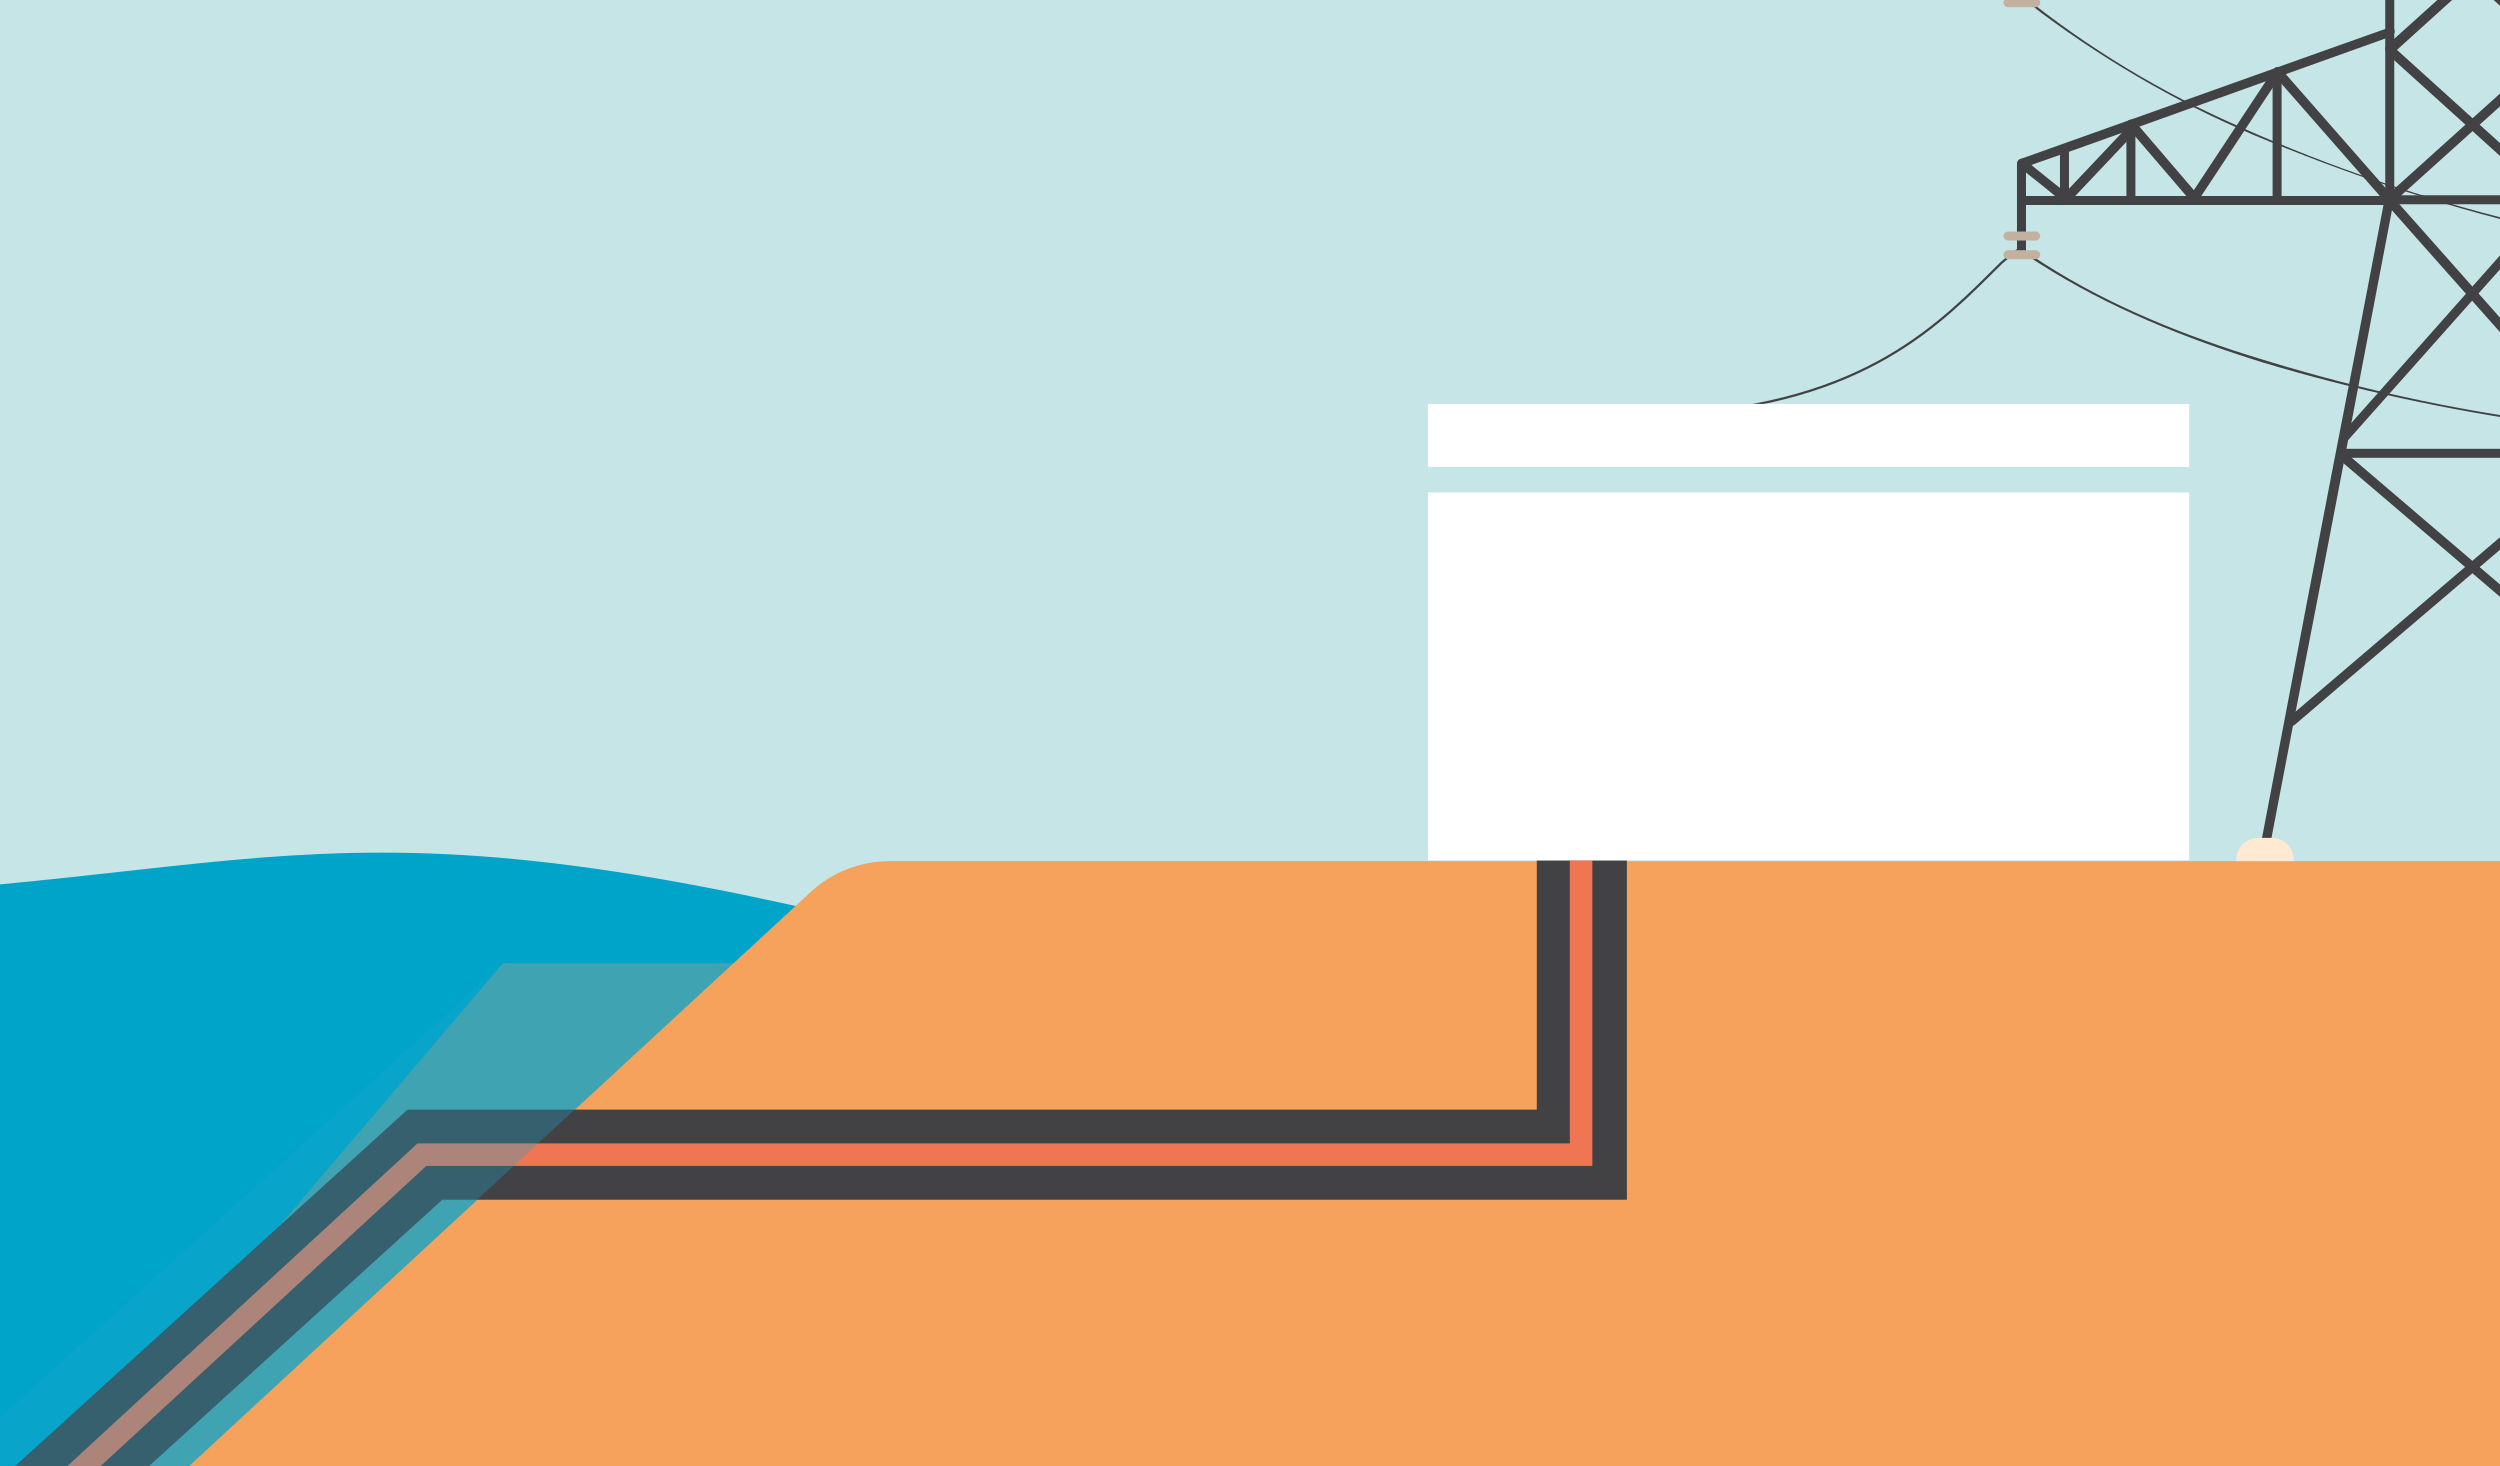 <?xml version="1.0" encoding="utf-8"?>
<!-- Generator: Adobe Illustrator 27.5.0, SVG Export Plug-In . SVG Version: 6.00 Build 0)  -->
<svg version="1.1" id="Layer_1" xmlns="http://www.w3.org/2000/svg" xmlns:xlink="http://www.w3.org/1999/xlink" x="0px" y="0px"
	 viewBox="0 0 333 195.3" style="enable-background:new 0 0 333 195.3;" xml:space="preserve">
<rect x="0" y="0" width="333" height="195.3" fill="#808080" stroke="none"/>
<style type="text/css">
	.st0{fill:none;}
	.st1{fill:#C5E5E6;}
	.st2{fill:#00A4C9;}
	.st3{opacity:0.32;fill:#F6A15C;enable-background:new    ;}
	.st4{fill:#F6A15C;}
	.st5{fill:none;stroke:#424143;stroke-width:12;stroke-miterlimit:10;}
	.st6{fill:none;stroke:#EF7553;stroke-width:3;stroke-miterlimit:10;}
	.st7{fill:none;stroke:#00A4C9;stroke-miterlimit:10;}
	.st8{fill:#C2B19F;}
	.st9{fill:#424143;}
	.st10{fill:none;stroke:#424143;stroke-width:0.3;stroke-miterlimit:10;}
	.st11{fill:#FFE9D1;}
	.st12{fill:#FFFFFF;}
	.st13{opacity:0.32;fill:#1DA4C9;enable-background:new    ;}
</style>
<rect y="1.2" class="st0" width="333" height="193.8"/>
<rect id="Rectangle_826" x="-777.7" y="-303.2" class="st1" width="1110.7" height="762.8"/>
<g id="Group_1673" transform="translate(-565.786 136.702)">
	<path id="Path_975" class="st2" d="M11,148.3c81.7,20,83.8,3.3,167.9,3.3s84.2-3.3,168.3-3.3s84.2,3.3,168.3,3.3
		s86.2,16.7,167.9-3.3c20-4.9,2.1-19,2.1-39.6s-3.3-20.6-3.3-41.2s3.3-20.6,3.3-41.2s18-34.7-2.1-39.6c-81.7-20-83.8-3.3-167.9-3.3
		s-84.2,3.3-168.3,3.3s-84.2-3.3-168.3-3.3S92.8-33.5,11-13.5c-20,4.9-2.1,19-2.1,39.6s3.3,20.6,3.3,41.2s1.9,20.9-3.3,40.8
		C3.3,130.3-9,143.3,11,148.3z"/>
</g>
<path id="Path_976" class="st3" d="M330,128.3v330.2H-774.1V128.3h272.9l117.1,146.8H-58L67,128.3H330z"/>
<path id="Path_977" class="st4" d="M333,114.7v343.8H-777.7V114.7h228c4,0,7.9,1.6,10.7,4.4l149.8,147.6h337L108,118.8
	c2.9-2.7,6.7-4.1,10.6-4.1C118.6,114.7,333,114.7,333,114.7z"/>
<path id="Path_978" class="st5" d="M-658.3,114.6v39.2h98.8l154.3,152l300.4-5.4L56.6,153.8h154.1v-39.2"/>
<path id="Path_979" class="st6" d="M-658.3,114.6v39.2h98.8l154.3,152l300.8-4l160.6-148h154.4v-39.2"/>
<g id="Group_1674" transform="translate(-537.388 143.249)">
	<path id="Path_980" class="st7" d="M638.9-20c-79.9,0-79.9-3.3-159.7-3.3S399.3-20,319.4-20s-79.9-3.3-159.7-3.3S79.9-20,0-20"/>
</g>
<g id="Group_1683" transform="translate(0 31.903)">
	<g id="Group_1675" transform="translate(143.325)">
		<path id="Path_981" class="st8" d="M373.6-22.1C362.5-20,351.1-19,339.8-19c-10.5-0.1-21-1.4-31.3-3.8
			c-10.1-2.4-19.8-5.9-29.1-10.4c-9.7-4.8-18.9-10.5-27.5-17C242.7-57.3,234-65,226-73.4c-1.1-1.1-2.1-2.2-3.2-3.4
			c-0.1-0.1,0.1-0.4,0.2-0.2c8,8.6,16.6,16.7,25.7,24c8.4,6.7,17.5,12.7,27.1,17.7c18.5,9.7,39,15.2,59.9,15.9
			c11.2,0.4,22.4-0.3,33.5-2.2c1.4-0.2,2.9-0.5,4.3-0.7C373.7-22.5,373.8-22.2,373.6-22.1L373.6-22.1z"/>
	</g>
	<g id="Group_1676" transform="translate(166.281 44.366)">
		<path id="Path_982" class="st8" d="M363.9-40.9c-11.1,2.1-22.3,3.4-33.6,3.8c-10.1,0.4-20.2-0.1-30.2-1.5
			c-9.4-1.3-18.6-3.6-27.5-6.8c-8.7-3.1-17-7.1-24.8-12c-8-5-15.5-10.7-22.5-17.1c-0.9-0.8-1.7-1.6-2.6-2.4
			c-0.1-0.1,0.1-0.4,0.2-0.2c6.8,6.6,14.2,12.5,22.1,17.7c7.7,5,15.9,9.3,24.5,12.6c8.7,3.4,17.7,5.8,26.8,7.4
			c9.9,1.6,19.9,2.4,30,2.2c11.1-0.2,22.1-1.3,33.1-3.2c1.4-0.2,2.9-0.5,4.3-0.8C364-41.3,364.1-41,363.9-40.9L363.9-40.9z"/>
	</g>
	<g id="Group_1677" transform="translate(166.551 78.18)">
		<path id="Path_983" class="st8" d="M363.6-55.4c-11.1,2.1-22.4,3.6-33.7,4.6c-10.2,0.9-20.5,1-30.7,0.5
			c-9.3-0.5-18.5-1.7-27.5-3.7c-8.5-1.9-16.7-4.6-24.6-8.2c-7.8-3.5-15.1-7.8-22-12.9c-0.8-0.6-1.6-1.2-2.4-1.8
			c-0.2-0.1,0.1-0.3,0.2-0.2c6.7,5.2,13.9,9.7,21.5,13.4c7.8,3.7,15.9,6.6,24.3,8.7c8.9,2.2,18,3.6,27.2,4.2c10,0.7,20,0.7,30,0
			c11.1-0.8,22.2-2.1,33.2-4.1c1.5-0.3,2.9-0.5,4.4-0.8C363.7-55.7,363.8-55.4,363.6-55.4L363.6-55.4z"/>
	</g>
	<g id="Group_1678" transform="translate(68.948 0.002)">
		<path id="Path_984" class="st9" d="M405.2-22.1c-12.2,2.2-24.5,3.2-36.8,3c-12.9-0.2-25.8-1.5-38.5-4c-13-2.5-25.7-6-38.1-10.6
			c-12.2-4.5-24-10.2-35.2-16.9c-10.9-6.5-21.1-14.2-30.4-23c-1.1-1.1-2.2-2.2-3.3-3.3c-0.1-0.1,0.1-0.4,0.2-0.2
			c9,9,18.9,17,29.7,23.8c11,7,22.7,12.9,34.9,17.7s24.7,8.6,37.5,11.3c12.7,2.7,25.6,4.3,38.5,4.8c12.4,0.5,24.8-0.2,37.1-2.1
			c1.5-0.2,3-0.5,4.4-0.8C405.3-22.5,405.4-22.2,405.2-22.1L405.2-22.1z"/>
	</g>
	<g id="Group_1679" transform="translate(46.147 44.372)">
		<path id="Path_985" class="st9" d="M414.9-40.9c-12.6,2.3-25.3,3.5-38.1,3.8c-13.9,0.4-27.9-0.1-41.7-1.5
			c-13.9-1.3-27.6-3.6-41.2-6.8c-12.9-2.9-25.5-7-37.7-12c-10.9-4.4-21.1-10.2-30.5-17.2c-1-0.8-1.9-1.5-2.9-2.3
			c-0.2-0.1,0.1-0.3,0.2-0.2c8.9,7.2,18.8,13.2,29.4,17.8c11.9,5.3,24.3,9.5,37,12.6c13.5,3.4,27.2,5.8,41,7.4
			c13.7,1.6,27.5,2.3,41.3,2.1c13-0.1,25.9-1.2,38.8-3.2c1.5-0.2,2.9-0.5,4.3-0.8C415-41.3,415.1-41,414.9-40.9L414.9-40.9z"/>
	</g>
	<g id="Group_1680" transform="translate(46.162 78.163)">
		<path id="Path_986" class="st9" d="M414.8-55.3c-12.7,2.3-25.4,3.8-38.3,4.6c-14,0.9-28.1,1.2-42.1,0.7
			c-13.9-0.4-27.7-1.6-41.5-3.6c-12.8-1.8-25.4-4.5-37.7-8.2c-10.3-3.2-20.5-7.3-29.6-13.1c-1-0.6-1.9-1.3-2.9-1.9
			c-0.2-0.1,0-0.4,0.2-0.3c8.6,6.1,18.4,10.4,28.4,13.7c12,3.9,24.3,6.9,36.7,8.8c13.7,2.2,27.5,3.5,41.4,4.1c14,0.6,28,0.6,42-0.2
			c13.1-0.7,26.1-2.1,39-4.2c1.5-0.2,2.9-0.5,4.3-0.8C414.9-55.7,415-55.4,414.8-55.3L414.8-55.3z"/>
	</g>
	<path id="Path_989" class="st10" d="M222.7,23.3c26-1.4,35.9-12.3,43.9-20.2c0.8-0.7,1.6-1.3,2.4-1.9c0.1-0.1,0-0.4-0.1-0.3"/>
</g>
<g id="Group_1777" transform="translate(44.155)">
	<g id="Group_1684" transform="translate(72.883 22.853)">
		<path id="Path_990" class="st9" d="M222.7,3.8v-80.4c0-0.3,0.3-0.6,0.6-0.6s0.6,0.3,0.6,0.6V3.8c0,0.3-0.3,0.6-0.6,0.6
			S222.7,4.1,222.7,3.8z"/>
	</g>
	<g id="Group_1685" transform="translate(73.026 103.177)">
		<path id="Path_991" class="st9" d="M239.3,10.1c-4.3-22.6-8.6-45.2-13-67.7c-1.2-6.3-2.4-12.5-3.6-18.8c-0.1-0.8,1-1.1,1.2-0.3
			c4.3,22.6,8.6,45.2,13,67.7l3.6,18.8C240.6,10.5,239.4,10.9,239.3,10.1L239.3,10.1z"/>
	</g>
	<g id="Group_1686" transform="translate(72.905 103.208)">
		<path id="Path_992" class="st9" d="M223.3-77.2h49.1c0.3,0,0.6,0.3,0.6,0.6s-0.3,0.6-0.6,0.6h-49.1c-0.3,0-0.6-0.3-0.6-0.6
			S223-77.2,223.3-77.2z"/>
	</g>
	<g id="Group_1687" transform="translate(50.598 103.208)">
		<path id="Path_993" class="st9" d="M223.3-77.2h22.6c0.3,0,0.6,0.3,0.6,0.6s-0.3,0.6-0.6,0.6h-22.6c-0.3,0-0.6-0.3-0.6-0.6
			S223-77.2,223.3-77.2z"/>
	</g>
	<g id="Group_1688" transform="translate(50.711 83.183)">
		<path id="Path_994" class="st9" d="M222.9-57l22.2-20c0.6-0.5,1.5,0.3,0.9,0.9l-22.2,20C223.2-55.6,222.3-56.5,222.9-57L222.9-57z
			"/>
	</g>
	<g id="Group_1689" transform="translate(50.598 22.833)">
		<path id="Path_995" class="st9" d="M223.3-77.2h22.6c0.3,0,0.6,0.3,0.6,0.6c0,0.3-0.3,0.6-0.6,0.6h-22.6c-0.3,0-0.6-0.3-0.6-0.6
			C222.7-76.9,223-77.2,223.3-77.2z"/>
	</g>
	<g id="Group_1690" transform="translate(72.916 80.752)">
		<path id="Path_996" class="st9" d="M223.5-77.1l41.7,14.9l7.4,2.6c0.7,0.3,0.4,1.5-0.3,1.2L231-73.1l-7.9-2.8
			C222.4-76.2,222.7-77.4,223.5-77.1L223.5-77.1z"/>
	</g>
	<g id="Group_1691" transform="translate(72.905 22.833)">
		<path id="Path_997" class="st9" d="M223.3-77.2h26.1c0.3,0,0.6,0.3,0.6,0.6c0,0.3-0.3,0.6-0.6,0.6h-26.1c-0.3,0-0.6-0.3-0.6-0.6
			C222.7-76.9,223-77.2,223.3-77.2z"/>
	</g>
	<g id="Group_1692" transform="translate(72.872 24.446)">
		<path id="Path_998" class="st9" d="M223-64.6l26.1-12.5c0.7-0.3,1.3,0.7,0.6,1.1l-26.1,12.5C223-63.2,222.3-64.3,223-64.6z"/>
	</g>
	<g id="Group_1693" transform="translate(121.937 98.347)">
		<path id="Path_999" class="st9" d="M222.7-64.5v-12.1c0-0.3,0.3-0.6,0.6-0.6s0.6,0.3,0.6,0.6v12.1c0,0.3-0.3,0.6-0.6,0.6
			S222.7-64.2,222.7-64.5z"/>
	</g>
	<g id="Group_1694" transform="translate(116.211 96.297)">
		<path id="Path_1000" class="st9" d="M222.7-69.6v-6.9c0-0.3,0.3-0.6,0.6-0.6s0.6,0.3,0.6,0.6v6.9c0,0.3-0.3,0.6-0.6,0.6
			S222.7-69.3,222.7-69.6z"/>
	</g>
	<g id="Group_1695" transform="translate(107.362 93.13)">
		<path id="Path_1001" class="st9" d="M222.7-66.5v-10.1c0-0.3,0.3-0.6,0.6-0.6s0.6,0.3,0.6,0.6v10.1c0,0.3-0.3,0.6-0.6,0.6
			S222.7-66.1,222.7-66.5z"/>
	</g>
	<g id="Group_1696" transform="translate(99.002 93.157)">
		<path id="Path_1002" class="st9" d="M222.9-67.2c2.8-3.3,5.6-6.5,8.4-9.8c0.5-0.6,1.4,0.3,0.9,0.9c-2.8,3.3-5.6,6.5-8.4,9.8
			C223.2-65.7,222.4-66.6,222.9-67.2z"/>
	</g>
	<g id="Group_1697" transform="translate(107.372 93.857)">
		<path id="Path_1003" class="st9" d="M231.6-66.9c-2.9-3.1-5.8-6.1-8.7-9.2c-0.5-0.6,0.3-1.5,0.9-0.9c2.9,3.1,5.8,6.1,8.7,9.2
			C233.1-67.2,232.2-66.3,231.6-66.9z"/>
	</g>
	<g id="Group_1698" transform="translate(116.185 98.353)">
		<path id="Path_1004" class="st9" d="M222.9-72.4c1.9-1.6,3.8-3.1,5.7-4.6c0.6-0.5,1.5,0.4,0.9,0.9c-1.9,1.6-3.8,3.1-5.7,4.6
			C223.2-71,222.3-71.9,222.9-72.4z"/>
	</g>
	<g id="Group_1699" transform="translate(87.889 86.161)">
		<path id="Path_1005" class="st9" d="M222.7-59.5v-17.1c0-0.3,0.3-0.6,0.6-0.6s0.6,0.3,0.6,0.6l0,0v17.1c0,0.3-0.3,0.6-0.6,0.6
			S222.7-59.2,222.7-59.5L222.7-59.5L222.7-59.5z"/>
	</g>
	<g id="Group_1700" transform="translate(87.87 86.163)">
		<path id="Path_1006" class="st9" d="M234.1-59.2l-11.3-17.1c-0.4-0.7,0.6-1.3,1.1-0.6l11.3,17.1C235.6-59.1,234.5-58.5,234.1-59.2
			L234.1-59.2z"/>
	</g>
	<g id="Group_1701" transform="translate(73.038 86.155)">
		<path id="Path_1007" class="st9" d="M222.9-60l14.9-17c0.5-0.6,1.4,0.3,0.9,0.9l-14.9,17C223.2-58.5,222.4-59.4,222.9-60L222.9-60
			z"/>
	</g>
	<g id="Group_1702" transform="translate(120.13 108.037)">
		<path id="Path_1008" class="st8" d="M227-75.9h-3.7c-0.3,0-0.6-0.3-0.6-0.6c0-0.3,0.3-0.6,0.6-0.6h3.7c0.3,0,0.6,0.3,0.6,0.6
			C227.6-76.2,227.3-75.9,227-75.9z"/>
	</g>
	<g id="Group_1703" transform="translate(120.13 110.529)">
		<path id="Path_1009" class="st8" d="M227-75.9h-3.7c-0.3,0-0.6-0.3-0.6-0.6s0.3-0.6,0.6-0.6h3.7c0.3,0,0.6,0.3,0.6,0.6
			S227.3-75.9,227-75.9z"/>
	</g>
	<g id="Group_1704" transform="translate(72.905 69.64)">
		<path id="Path_1010" class="st9" d="M223.3-77.2h49.1c0.3,0,0.6,0.3,0.6,0.6s-0.3,0.6-0.6,0.6h-49.1c-0.3,0-0.6-0.3-0.6-0.6
			S223-77.2,223.3-77.2z"/>
	</g>
	<g id="Group_1705" transform="translate(72.916 47.185)">
		<path id="Path_1011" class="st9" d="M223.5-77.1l41.7,14.9l7.4,2.6c0.7,0.3,0.4,1.5-0.3,1.2L231-73.1l-7.9-2.8
			C222.4-76.2,222.7-77.4,223.5-77.1L223.5-77.1z"/>
	</g>
	<g id="Group_1706" transform="translate(121.937 64.779)">
		<path id="Path_1012" class="st9" d="M222.7-64.5v-12.1c0-0.3,0.3-0.6,0.6-0.6s0.6,0.3,0.6,0.6v12.1c0,0.3-0.3,0.6-0.6,0.6
			S222.7-64.2,222.7-64.5z"/>
	</g>
	<g id="Group_1707" transform="translate(116.211 62.73)">
		<path id="Path_1013" class="st9" d="M222.7-69.6v-6.9c0-0.3,0.3-0.6,0.6-0.6s0.6,0.3,0.6,0.6v6.9c0,0.3-0.3,0.6-0.6,0.6
			S222.7-69.3,222.7-69.6L222.7-69.6z"/>
	</g>
	<g id="Group_1708" transform="translate(107.362 59.563)">
		<path id="Path_1014" class="st9" d="M222.7-66.5v-10.1c0-0.3,0.3-0.6,0.6-0.6s0.6,0.3,0.6,0.6v10.1c0,0.3-0.3,0.6-0.6,0.6
			S222.7-66.1,222.7-66.5z"/>
	</g>
	<g id="Group_1709" transform="translate(99.002 59.59)">
		<path id="Path_1015" class="st9" d="M222.9-67.2c2.8-3.3,5.6-6.5,8.4-9.8c0.5-0.6,1.4,0.3,0.9,0.9c-2.8,3.3-5.6,6.5-8.4,9.8
			C223.2-65.7,222.4-66.6,222.9-67.2z"/>
	</g>
	<g id="Group_1710" transform="translate(107.372 60.289)">
		<path id="Path_1016" class="st9" d="M231.6-66.9c-2.9-3.1-5.8-6.1-8.7-9.2c-0.5-0.6,0.3-1.5,0.9-0.9c2.9,3.1,5.8,6.1,8.7,9.2
			C233.1-67.2,232.2-66.3,231.6-66.9L231.6-66.9z"/>
	</g>
	<g id="Group_1711" transform="translate(116.185 64.786)">
		<path id="Path_1017" class="st9" d="M222.9-72.4c1.9-1.6,3.8-3.1,5.7-4.6c0.6-0.5,1.5,0.4,0.9,0.9c-1.9,1.6-3.8,3.1-5.7,4.6
			C223.2-71,222.3-71.9,222.9-72.4z"/>
	</g>
	<g id="Group_1712" transform="translate(87.889 52.594)">
		<path id="Path_1018" class="st9" d="M222.7-59.5v-17.1c0-0.3,0.3-0.6,0.6-0.6s0.6,0.3,0.6,0.6l0,0v17.1c0,0.3-0.3,0.6-0.6,0.6
			S222.7-59.2,222.7-59.5L222.7-59.5L222.7-59.5z"/>
	</g>
	<g id="Group_1713" transform="translate(87.87 52.595)">
		<path id="Path_1019" class="st9" d="M234.1-59.2l-11.3-17.1c-0.4-0.7,0.6-1.3,1.1-0.6l11.3,17.1C235.6-59.2,234.5-58.5,234.1-59.2
			L234.1-59.2z"/>
	</g>
	<g id="Group_1714" transform="translate(73.038 52.588)">
		<path id="Path_1020" class="st9" d="M222.9-60l14.9-17c0.5-0.6,1.4,0.3,0.9,0.9l-14.9,17C223.2-58.5,222.4-59.4,222.9-60z"/>
	</g>
	<g id="Group_1715" transform="translate(120.13 74.47)">
		<path id="Path_1021" class="st8" d="M227-75.9h-3.7c-0.3,0-0.6-0.3-0.6-0.6c0-0.3,0.3-0.6,0.6-0.6h3.7c0.3,0,0.6,0.3,0.6,0.6
			C227.6-76.2,227.3-75.9,227-75.9z"/>
	</g>
	<g id="Group_1716" transform="translate(120.13 76.962)">
		<path id="Path_1022" class="st8" d="M227-75.9h-3.7c-0.3,0-0.6-0.3-0.6-0.6s0.3-0.6,0.6-0.6h3.7c0.3,0,0.6,0.3,0.6,0.6
			S227.3-75.9,227-75.9z"/>
	</g>
	<g id="Group_1717" transform="translate(98.977 22.853)">
		<path id="Path_1023" class="st9" d="M222.7-67v-9.6c0-0.3,0.3-0.6,0.6-0.6s0.6,0.3,0.6,0.6v9.6c0,0.3-0.3,0.6-0.6,0.6
			S222.7-66.7,222.7-67z"/>
	</g>
	<g id="Group_1718" transform="translate(97.169 30.052)">
		<path id="Path_1024" class="st8" d="M227-75.9h-3.7c-0.3,0-0.6-0.3-0.6-0.6c0-0.3,0.3-0.6,0.6-0.6h3.7c0.3,0,0.6,0.3,0.6,0.6
			C227.6-76.2,227.3-75.9,227-75.9z"/>
	</g>
	<g id="Group_1719" transform="translate(97.169 32.544)">
		<path id="Path_1025" class="st8" d="M227-75.9h-3.7c-0.3,0-0.6-0.3-0.6-0.6s0.3-0.6,0.6-0.6h3.7c0.3,0,0.6,0.3,0.6,0.6
			S227.3-75.9,227-75.9z"/>
	</g>
	<g id="Group_1720" transform="translate(83.992 23.129)">
		<path id="Path_1026" class="st9" d="M222.7-68.4v-8.2c0-0.3,0.3-0.6,0.6-0.6s0.6,0.3,0.6,0.6v8.2c0,0.3-0.3,0.6-0.6,0.6
			S222.7-68,222.7-68.4z"/>
	</g>
	<g id="Group_1721" transform="translate(74.546 23.13)">
		<path id="Path_1027" class="st9" d="M232.4-67.9l-9.4-8.2c-0.6-0.5,0.3-1.4,0.9-0.9l9.4,8.2C233.8-68.3,233-67.4,232.4-67.9
			L232.4-67.9z"/>
	</g>
	<g id="Group_1722" transform="translate(84.519 22.932)">
		<path id="Path_1028" class="st9" d="M222.9-68.9l6.8-8.1c0.5-0.6,1.4,0.3,0.9,0.9c-2.3,2.7-4.6,5.4-6.8,8.1
			C223.2-67.4,222.4-68.3,222.9-68.9L222.9-68.9z"/>
	</g>
	<g id="Group_1723" transform="translate(61.899 9.752)">
		<path id="Path_1029" class="st9" d="M233.9-63l-11-13.1c-0.5-0.6,0.4-1.5,0.9-0.9l11,13.1C235.3-63.2,234.4-62.4,233.9-63z"/>
	</g>
	<path id="Rectangle_827" class="st11" d="M316.8,114.7h-7.7l0,0v-0.1c0-1.7,1.4-3,3-3h1.7C315.4,111.6,316.8,112.9,316.8,114.7
		L316.8,114.7L316.8,114.7z"/>
	<g id="Group_1724" transform="translate(50.861 22.853)">
		<path id="Path_1030" class="st9" d="M222.7,3.8v-80.4c0-0.3,0.3-0.6,0.6-0.6s0.6,0.3,0.6,0.6V3.8c0,0.3-0.3,0.6-0.6,0.6
			S222.7,4.1,222.7,3.8z"/>
	</g>
	<g id="Group_1725" transform="translate(34.186 103.177)">
		<path id="Path_1031" class="st9" d="M222.7,9.8c4.3-22.6,8.6-45.2,13-67.7l3.6-18.8c0.2-0.8,1.3-0.5,1.2,0.3
			c-4.3,22.6-8.6,45.2-13,67.7l-3.6,18.8C223.8,10.9,222.6,10.5,222.7,9.8L222.7,9.8z"/>
	</g>
	<g id="Group_1726" transform="translate(1.828 103.208)">
		<path id="Path_1032" class="st9" d="M272.4-75.9h-49.1c-0.3,0-0.6-0.3-0.6-0.6s0.3-0.6,0.6-0.6h49.1c0.3,0,0.6,0.3,0.6,0.6
			S272.7-75.9,272.4-75.9L272.4-75.9z"/>
	</g>
	<g id="Group_1727" transform="translate(1.839 80.752)">
		<path id="Path_1033" class="st9" d="M272.5-75.9L230.9-61l-7.4,2.6c-0.8,0.3-1.1-0.9-0.3-1.2l41.2-14.7l7.9-2.8
			C273-77.4,273.3-76.2,272.5-75.9L272.5-75.9z"/>
	</g>
	<g id="Group_1728" transform="translate(24.789 22.833)">
		<path id="Path_1034" class="st9" d="M249.4-75.9h-26.1c-0.3,0-0.6-0.3-0.6-0.6c0-0.3,0.3-0.6,0.6-0.6h26.1c0.3,0,0.6,0.3,0.6,0.6
			C250-76.2,249.7-75.9,249.4-75.9L249.4-75.9z"/>
	</g>
	<g id="Group_1729" transform="translate(24.756 24.446)">
		<path id="Path_1035" class="st9" d="M249.1-63.6L223-76c-0.7-0.3-0.1-1.4,0.6-1.1l26.1,12.5C250.5-64.3,249.9-63.2,249.1-63.6z"/>
	</g>
	<g id="Group_1730" transform="translate(1.807 98.347)">
		<path id="Path_1036" class="st9" d="M222.7-64.5v-12.1c0-0.3,0.3-0.6,0.6-0.6s0.6,0.3,0.6,0.6v12.1c0,0.3-0.3,0.6-0.6,0.6
			S222.7-64.2,222.7-64.5z"/>
	</g>
	<g id="Group_1731" transform="translate(7.533 96.297)">
		<path id="Path_1037" class="st9" d="M222.7-69.6v-6.9c0-0.3,0.3-0.6,0.6-0.6s0.6,0.3,0.6,0.6v6.9c0,0.3-0.3,0.6-0.6,0.6
			S222.7-69.3,222.7-69.6z"/>
	</g>
	<g id="Group_1732" transform="translate(16.382 93.13)">
		<path id="Path_1038" class="st9" d="M222.7-66.5v-10.1c0-0.3,0.3-0.6,0.6-0.6s0.6,0.3,0.6,0.6v10.1c0,0.3-0.3,0.6-0.6,0.6
			S222.7-66.2,222.7-66.5z"/>
	</g>
	<g id="Group_1733" transform="translate(16.407 93.157)">
		<path id="Path_1039" class="st9" d="M231.3-66.3c-2.8-3.3-5.6-6.5-8.4-9.8c-0.5-0.6,0.4-1.5,0.9-0.9c2.8,3.3,5.6,6.5,8.4,9.8
			C232.7-66.6,231.8-65.7,231.3-66.3L231.3-66.3z"/>
	</g>
	<g id="Group_1734" transform="translate(7.659 93.857)">
		<path id="Path_1040" class="st9" d="M222.9-67.8c2.9-3.1,5.8-6.1,8.7-9.2c0.5-0.6,1.4,0.3,0.9,0.9c-2.9,3.1-5.8,6.1-8.7,9.2
			C223.2-66.3,222.4-67.2,222.9-67.8z"/>
	</g>
	<g id="Group_1735" transform="translate(1.781 98.353)">
		<path id="Path_1041" class="st9" d="M228.7-71.5c-1.9-1.6-3.8-3.1-5.7-4.6c-0.6-0.5,0.3-1.4,0.9-0.9c1.9,1.6,3.8,3.1,5.7,4.6
			C230.2-71.9,229.3-71,228.7-71.5z"/>
	</g>
	<g id="Group_1736" transform="translate(35.855 86.161)">
		<path id="Path_1042" class="st9" d="M222.7-59.5v-17.1c0-0.3,0.3-0.6,0.6-0.6s0.6,0.3,0.6,0.6v17.1c0,0.3-0.3,0.6-0.6,0.6
			S222.7-59.2,222.7-59.5L222.7-59.5z"/>
	</g>
	<g id="Group_1737" transform="translate(24.582 86.163)">
		<path id="Path_1043" class="st9" d="M222.8-59.8l11.3-17.1c0.4-0.7,1.5,0,1.1,0.6c-3.8,5.7-7.5,11.4-11.3,17.1
			C223.5-58.5,222.4-59.2,222.8-59.8z"/>
	</g>
	<g id="Group_1738" transform="translate(35.875 86.155)">
		<path id="Path_1044" class="st9" d="M237.8-59.1l-14.9-17c-0.5-0.6,0.4-1.5,0.9-0.9l14.9,17C239.2-59.4,238.3-58.5,237.8-59.1
			L237.8-59.1z"/>
	</g>
	<g id="Group_1739" transform="translate(0 108.037)">
		<path id="Path_1045" class="st8" d="M223.3-77.2h3.7c0.3,0,0.6,0.3,0.6,0.6c0,0.3-0.3,0.6-0.6,0.6h-3.7c-0.3,0-0.6-0.3-0.6-0.6
			C222.7-76.9,223-77.2,223.3-77.2z"/>
	</g>
	<g id="Group_1740" transform="translate(0 110.529)">
		<path id="Path_1046" class="st8" d="M223.3-77.2h3.7c0.3,0,0.6,0.3,0.6,0.6S227.3-76,227-76h-3.7c-0.3,0-0.6-0.3-0.6-0.6
			S223-77.2,223.3-77.2z"/>
	</g>
	<g id="Group_1741" transform="translate(1.828 69.64)">
		<path id="Path_1047" class="st9" d="M272.4-75.9h-49.1c-0.3,0-0.6-0.3-0.6-0.6s0.3-0.6,0.6-0.6h49.1c0.3,0,0.6,0.3,0.6,0.6
			S272.7-75.9,272.4-75.9L272.4-75.9z"/>
	</g>
	<g id="Group_1742" transform="translate(1.839 47.185)">
		<path id="Path_1048" class="st9" d="M272.5-75.9L230.9-61l-7.4,2.6c-0.8,0.3-1.1-0.9-0.3-1.2l41.2-14.7l7.9-2.8
			C273-77.4,273.3-76.2,272.5-75.9L272.5-75.9z"/>
	</g>
	<g id="Group_1743" transform="translate(1.807 64.779)">
		<path id="Path_1049" class="st9" d="M222.7-64.5v-12.1c0-0.3,0.3-0.6,0.6-0.6s0.6,0.3,0.6,0.6v12.1c0,0.3-0.3,0.6-0.6,0.6
			S222.7-64.2,222.7-64.5z"/>
	</g>
	<g id="Group_1744" transform="translate(7.533 62.73)">
		<path id="Path_1050" class="st9" d="M222.7-69.6v-6.9c0-0.3,0.3-0.6,0.6-0.6s0.6,0.3,0.6,0.6v6.9c0,0.3-0.3,0.6-0.6,0.6
			S222.7-69.3,222.7-69.6L222.7-69.6z"/>
	</g>
	<g id="Group_1745" transform="translate(16.382 59.563)">
		<path id="Path_1051" class="st9" d="M222.7-66.5v-10.1c0-0.3,0.3-0.6,0.6-0.6s0.6,0.3,0.6,0.6v10.1c0,0.3-0.3,0.6-0.6,0.6
			S222.7-66.2,222.7-66.5z"/>
	</g>
	<g id="Group_1746" transform="translate(16.407 59.59)">
		<path id="Path_1052" class="st9" d="M231.3-66.3c-2.8-3.3-5.6-6.5-8.4-9.8c-0.5-0.6,0.4-1.5,0.9-0.9c2.8,3.3,5.6,6.5,8.4,9.8
			C232.7-66.6,231.8-65.7,231.3-66.3L231.3-66.3z"/>
	</g>
	<g id="Group_1747" transform="translate(7.659 60.289)">
		<path id="Path_1053" class="st9" d="M222.9-67.8c2.9-3.1,5.8-6.1,8.7-9.2c0.5-0.6,1.4,0.3,0.9,0.9c-2.9,3.1-5.8,6.1-8.7,9.2
			C223.2-66.3,222.4-67.2,222.9-67.8L222.9-67.8z"/>
	</g>
	<g id="Group_1748" transform="translate(1.781 64.786)">
		<path id="Path_1054" class="st9" d="M228.7-71.5c-1.9-1.6-3.8-3.1-5.7-4.6c-0.6-0.5,0.3-1.4,0.9-0.9c1.9,1.6,3.8,3.1,5.7,4.6
			C230.2-71.9,229.3-71,228.7-71.5z"/>
	</g>
	<g id="Group_1749" transform="translate(35.855 52.594)">
		<path id="Path_1055" class="st9" d="M222.7-59.5v-17.1c0-0.3,0.3-0.6,0.6-0.6s0.6,0.3,0.6,0.6v17.1c0,0.3-0.3,0.6-0.6,0.6
			S222.7-59.2,222.7-59.5L222.7-59.5z"/>
	</g>
	<g id="Group_1750" transform="translate(24.582 52.596)">
		<path id="Path_1056" class="st9" d="M222.8-59.8l11.3-17.1c0.4-0.7,1.5,0,1.1,0.6l-11.3,17.1C223.5-58.5,222.4-59.2,222.8-59.8z"
			/>
	</g>
	<g id="Group_1751" transform="translate(35.875 52.588)">
		<path id="Path_1057" class="st9" d="M237.8-59.1l-14.9-17c-0.5-0.6,0.4-1.5,0.9-0.9l14.9,17C239.2-59.4,238.3-58.5,237.8-59.1
			L237.8-59.1z"/>
	</g>
	<g id="Group_1752" transform="translate(0 74.47)">
		<path id="Path_1058" class="st8" d="M223.3-77.2h3.7c0.3,0,0.6,0.3,0.6,0.6c0,0.3-0.3,0.6-0.6,0.6h-3.7c-0.3,0-0.6-0.3-0.6-0.6
			C222.7-76.9,223-77.2,223.3-77.2z"/>
	</g>
	<g id="Group_1753" transform="translate(0 76.962)">
		<path id="Path_1059" class="st8" d="M223.3-77.2h3.7c0.3,0,0.6,0.3,0.6,0.6S227.3-76,227-76h-3.7c-0.3,0-0.6-0.3-0.6-0.6
			S223-77.2,223.3-77.2z"/>
	</g>
	<g id="Group_1754" transform="translate(24.767 22.853)">
		<path id="Path_1060" class="st9" d="M222.7-67v-9.6c0-0.3,0.3-0.6,0.6-0.6s0.6,0.3,0.6,0.6v9.6c0,0.3-0.3,0.6-0.6,0.6
			S222.7-66.7,222.7-67z"/>
	</g>
	<g id="Group_1755" transform="translate(22.96 30.052)">
		<path id="Path_1061" class="st8" d="M223.3-77.2h3.7c0.3,0,0.6,0.3,0.6,0.6c0,0.3-0.3,0.6-0.6,0.6h-3.7c-0.3,0-0.6-0.3-0.6-0.6
			C222.7-76.9,223-77.2,223.3-77.2z"/>
	</g>
	<g id="Group_1756" transform="translate(22.96 32.544)">
		<path id="Path_1062" class="st8" d="M223.3-77.2h3.7c0.3,0,0.6,0.3,0.6,0.6S227.3-76,227-76l0,0h-3.7c-0.3,0-0.6-0.3-0.6-0.6
			S223-77.2,223.3-77.2z"/>
	</g>
	<g id="Group_1757" transform="translate(39.753 23.129)">
		<path id="Path_1063" class="st9" d="M222.7-68.4v-8.2c0-0.3,0.3-0.6,0.6-0.6s0.6,0.3,0.6,0.6v8.2c0,0.3-0.3,0.6-0.6,0.6
			S222.7-68,222.7-68.4z"/>
	</g>
	<g id="Group_1758" transform="translate(39.732 23.13)">
		<path id="Path_1064" class="st9" d="M222.9-68.8l9.4-8.2c0.6-0.5,1.5,0.4,0.9,0.9l-9.4,8.2C223.2-67.4,222.3-68.3,222.9-68.8z"/>
	</g>
	<g id="Group_1759" transform="translate(61.91 15.92)">
		<path id="Path_1065" class="st9" d="M222.9-70.4l5.2-6.6c0.5-0.6,1.4,0.3,0.9,0.9l-5.2,6.6C223.3-68.9,222.4-69.7,222.9-70.4z"/>
	</g>
	<g id="Group_1760" transform="translate(56.722 15.92)">
		<path id="Path_1066" class="st9" d="M228.1-69.5l-5.2-6.6c-0.5-0.6,0.4-1.5,0.9-0.9l5.2,6.6C229.4-69.7,228.6-68.9,228.1-69.5z"/>
	</g>
	<g id="Group_1761" transform="translate(32.429 22.932)">
		<path id="Path_1067" class="st9" d="M229.7-68l-6.8-8.1c-0.5-0.6,0.4-1.5,0.9-0.9l6.8,8.1C231.1-68.3,230.2-67.4,229.7-68z"/>
	</g>
	<g id="Group_1762" transform="translate(50.887 9.752)">
		<path id="Path_1068" class="st9" d="M222.9-63.9l11-13.1c0.5-0.6,1.4,0.3,0.9,0.9l-11,13.1C223.2-62.4,222.4-63.2,222.9-63.9z"/>
	</g>
	<path id="Rectangle_828" class="st11" d="M256.7,111.6h1.7c1.7,0,3,1.3,3,3l0,0v0.1l0,0h-7.7l0,0v-0.1
		C253.7,112.9,255,111.6,256.7,111.6L256.7,111.6z"/>
	<g id="Group_1763" transform="translate(61.872)">
		<path id="Path_1069" class="st9" d="M222.7-66.6v-9.9c0-0.3,0.3-0.6,0.6-0.6s0.6,0.3,0.6,0.6v9.9c0,0.3-0.3,0.6-0.6,0.6
			S222.7-66.3,222.7-66.6z"/>
	</g>
	<g id="Group_1764" transform="translate(50.845 83.304)">
		<path id="Path_1070" class="st9" d="M245-56.2l-22-19.9c-0.6-0.5,0.3-1.4,0.9-0.9l22,19.9C246.4-56.6,245.5-55.7,245-56.2
			L245-56.2z"/>
	</g>
	<g id="Group_1765" transform="translate(44.856 103.19)">
		<path id="Path_1071" class="st9" d="M222.9-45.4L246.5-72l4.4-5c0.5-0.6,1.4,0.3,0.9,0.9l-23.3,26.2c-1.6,1.8-3.2,3.6-4.8,5.4
			C223.2-43.9,222.4-44.8,222.9-45.4L222.9-45.4z"/>
	</g>
	<g id="Group_1766" transform="translate(50.745 103.19)">
		<path id="Path_1072" class="st9" d="M251.2-44.2L227.4-71l-4.5-5.1c-0.5-0.6,0.3-1.5,0.9-0.9l23.5,26.5l4.8,5.4
			C252.6-44.5,251.7-43.6,251.2-44.2L251.2-44.2z"/>
	</g>
	<g id="Group_1768" transform="translate(37.717 137.339)">
		<g id="Group_1767">
			<path id="Path_1073" class="st9" d="M222.9-41.7l35.4-30.2l6-5.1c0.6-0.5,1.5,0.4,0.9,0.9l-35.1,29.9l-6.3,5.4
				C223.2-40.3,222.3-41.2,222.9-41.7L222.9-41.7z"/>
		</g>
	</g>
	<g id="Group_1769" transform="translate(44.451 137.339)">
		<path id="Path_1074" class="st9" d="M264.6-40.6l-35.5-30.3l-6.1-5.2c-0.6-0.5,0.3-1.4,0.9-0.9L259-47l6.5,5.5
			C266.1-41,265.2-40.1,264.6-40.6L264.6-40.6z"/>
	</g>
	<g id="Group_1770" transform="translate(50.844 63.182)">
		<path id="Path_1075" class="st9" d="M222.9-57.1L245-77c0.6-0.5,1.5,0.3,0.9,0.9l-22,19.9C223.2-55.7,222.3-56.6,222.9-57.1
			L222.9-57.1z"/>
	</g>
	<g id="Group_1771" transform="translate(50.845 63.302)">
		<path id="Path_1076" class="st9" d="M245-56.2l-22-19.9c-0.6-0.5,0.3-1.4,0.9-0.9l22,19.9C246.4-56.6,245.5-55.7,245-56.2
			L245-56.2z"/>
	</g>
	<g id="Group_1772" transform="translate(50.991 43.181)">
		<path id="Path_1077" class="st9" d="M222.9-57.3L244.8-77c0.6-0.5,1.5,0.3,0.9,0.9l-21.9,19.7C223.2-55.8,222.3-56.7,222.9-57.3
			L222.9-57.3z"/>
	</g>
	<g id="Group_1773" transform="translate(50.845 43.301)">
		<path id="Path_1078" class="st9" d="M245-56.3l-22-19.9c-0.6-0.5,0.3-1.4,0.9-0.9l22,19.9C246.4-56.6,245.5-55.7,245-56.3z"/>
	</g>
	<g id="Group_1774" transform="translate(50.871 23.124)">
		<path id="Path_1079" class="st9" d="M222.9-57.1c7.3-6.6,14.7-13.2,22-19.9c0.6-0.5,1.5,0.3,0.9,0.9l-22,19.9
			C223.2-55.7,222.3-56.6,222.9-57.1z"/>
	</g>
	<g id="Group_1775" transform="translate(50.711 23.124)">
		<path id="Path_1080" class="st9" d="M245.1-56.1l-22.2-20c-0.6-0.5,0.3-1.4,0.9-0.9L246-57C246.6-56.5,245.7-55.6,245.1-56.1
			L245.1-56.1z"/>
	</g>
	<g id="Group_1776" transform="translate(44.496 136.876)">
		<path id="Path_1081" class="st9" d="M257.9-75.9h-34.5c-0.3,0-0.6-0.3-0.6-0.6c0-0.3,0.3-0.6,0.6-0.6h34.5c0.3,0,0.6,0.3,0.6,0.6
			C258.5-76.2,258.2-75.9,257.9-75.9L257.9-75.9z"/>
	</g>
</g>
<rect id="Rectangle_829" x="190.2" y="53.8" class="st12" width="101.4" height="8.4"/>
<rect id="Rectangle_830" x="190.2" y="65.6" class="st12" width="101.4" height="49"/>
<path id="Path_1291" class="st13" d="M97.6,128.3l-240.4,222.5l-631.3,107.7V128.3h272.9l117.1,146.8l293.9-4.8L67,128.3H97.6z"/>
<rect x="-36" y="195.3" class="st12" width="404.9" height="116.4"/>
</svg>
